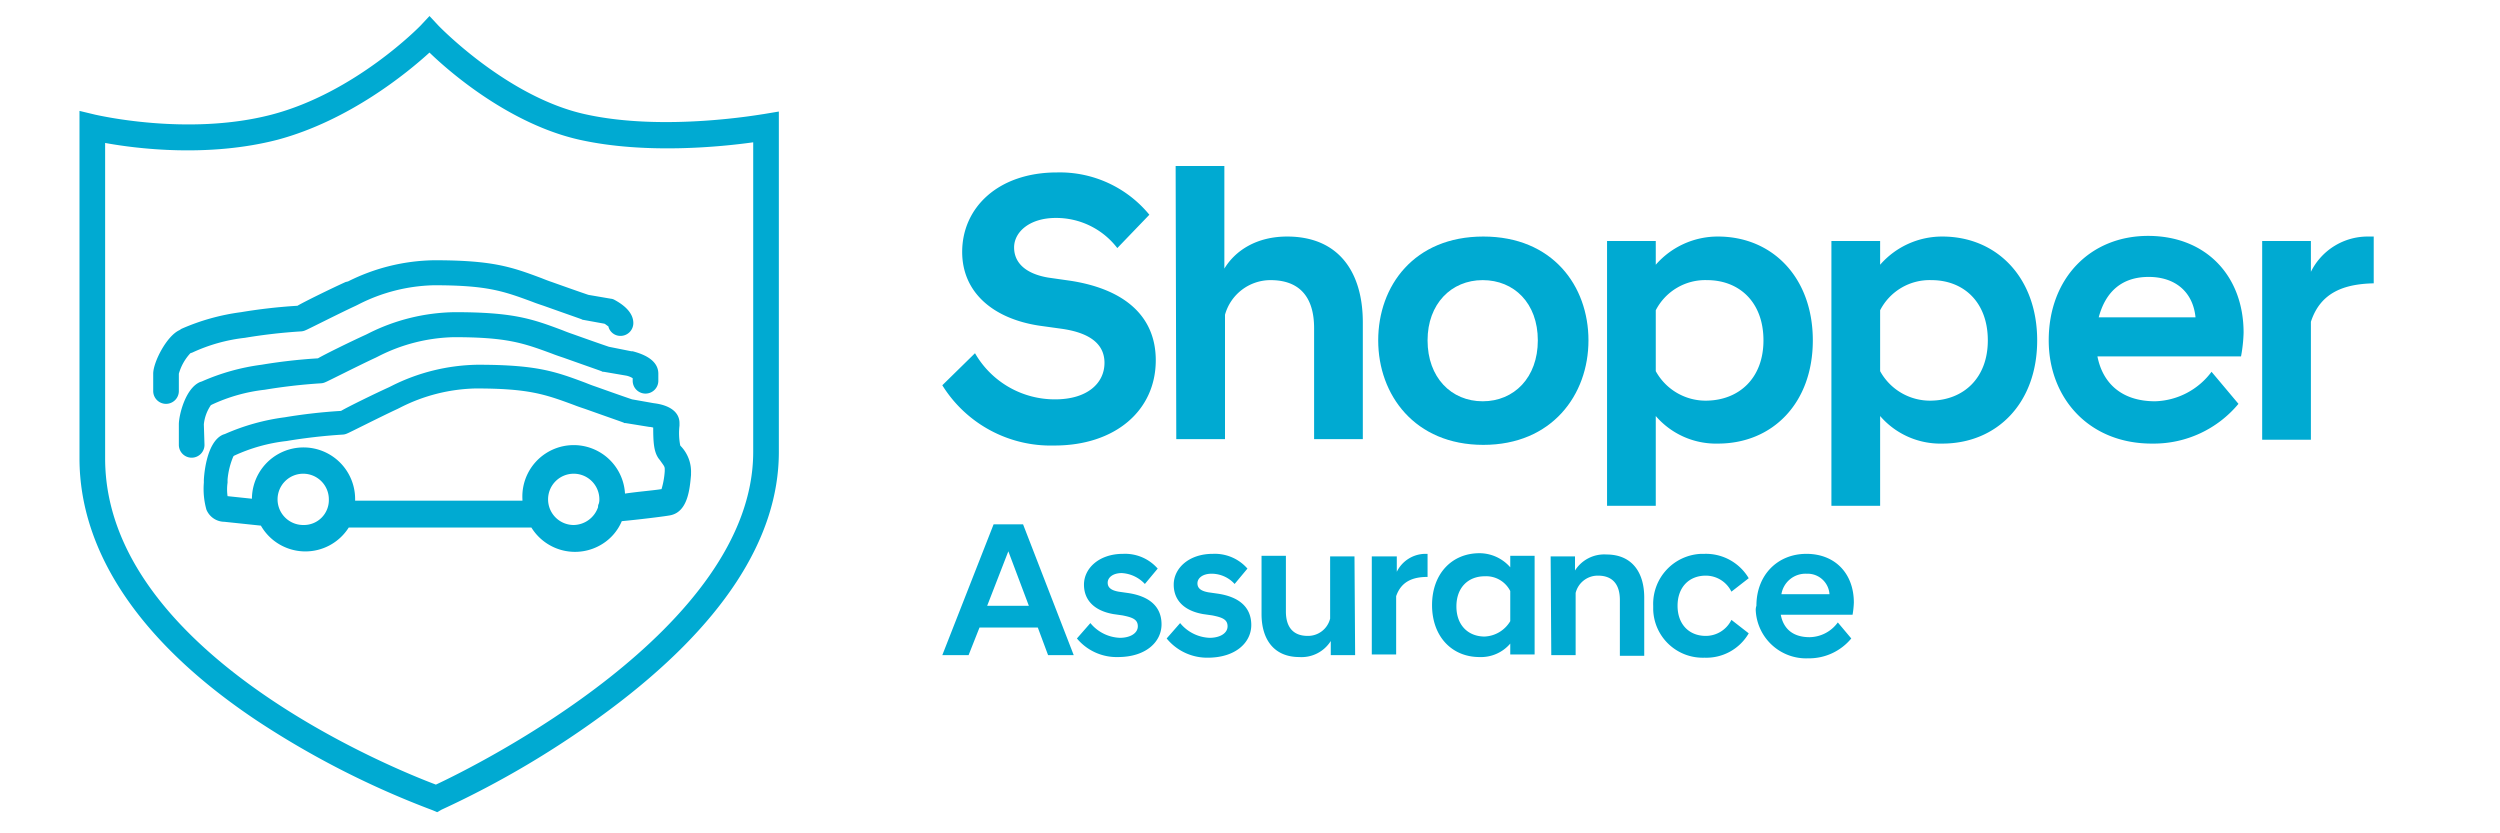 <svg xmlns="http://www.w3.org/2000/svg" viewBox="0 0 390 130" aria-label="hidden">
  <defs>
    <style>
.hyundaiBlue{fill:#00aad2;}
</style>
  </defs>
  <path class="hyundaiBlue" d="M147,60.1l5.1-5a14.35,14.35,0,0,0,12.5,7.2c5,0,7.7-2.5,7.7-5.7,0-2.6-1.8-4.6-6.6-5.3l-3.6-.5c-7.2-1.1-12-5.2-12-11.5,0-6.9,5.6-12.4,14.8-12.4a18.07,18.07,0,0,1,14.4,6.6l-5,5.2a12,12,0,0,0-9.6-4.7c-4.1,0-6.5,2.2-6.5,4.6s1.8,4.1,5.3,4.7l3.5.5c8.4,1.3,13.3,5.5,13.3,12.4,0,7.9-6.4,13.3-15.8,13.3A19.91,19.91,0,0,1,147,60.1Z"/>
  <path class="hyundaiBlue" d="M183.4,25.9H191v16c1.7-2.8,5-5,9.8-5,8,0,11.8,5.5,11.8,13.4V68.5H205V51.2c0-4.9-2.3-7.5-6.8-7.5a7.38,7.38,0,0,0-7.1,5.4V68.5h-7.6l-.1-42.6Z"/>
  <path class="hyundaiBlue" d="M215,53.1c0-8.5,5.6-16.2,16.4-16.2s16.4,7.7,16.4,16.2-5.7,16.3-16.4,16.3S215,61.6,215,53.1Zm7.7,0c0,5.8,3.7,9.5,8.6,9.5s8.6-3.7,8.6-9.5-3.7-9.4-8.6-9.4S222.7,47.4,222.7,53.1Z"/>
  <path class="hyundaiBlue" d="M250.7,37.6h7.6v3.7a12.83,12.83,0,0,1,9.7-4.4c8.5,0,14.8,6.4,14.8,16.2S276.5,69.2,268,69.2a12.4,12.4,0,0,1-9.7-4.3v14h-7.6V37.6Zm24.4,15.5c0-6-3.8-9.4-8.8-9.4a8.68,8.68,0,0,0-8,4.7v9.5a8.88,8.88,0,0,0,8,4.6C271.3,62.4,275.1,59,275.1,53.1Z"/>
  <path class="hyundaiBlue" d="M285.7,37.6h7.6v3.7a12.83,12.83,0,0,1,9.7-4.4c8.5,0,14.8,6.4,14.8,16.2S311.5,69.2,303,69.2a12.4,12.4,0,0,1-9.7-4.3v14h-7.6Zm24.4,15.5c0-6-3.8-9.4-8.8-9.4a8.68,8.68,0,0,0-8,4.7v9.5a8.88,8.88,0,0,0,8,4.6C306.3,62.4,310.1,59,310.1,53.1Z"/>
  <path class="hyundaiBlue" d="M319.6,53.1c0-9.7,6.5-16.3,15.5-16.3S350,43,350,51.9a23.25,23.25,0,0,1-.4,3.7H327.2c.8,4.1,3.7,7,9,7A11.38,11.38,0,0,0,345,58l4.2,5a17.19,17.19,0,0,1-13.3,6.2c-10,.1-16.3-7.1-16.3-16.1Zm7.8-3.6h15.1c-.4-4-3.2-6.3-7.3-6.3s-6.7,2.2-7.8,6.3Z"/>
  <path class="hyundaiBlue" d="M352.9,37.6h7.6v4.8a9.88,9.88,0,0,1,8.9-5.5h.9v7.3c-4.6.1-8.3,1.4-9.8,6V68.6h-7.6Z"/>
  <path class="hyundaiBlue" d="M155,81.8h4.6l7.9,20.4h-4l-1.6-4.3h-9.1l-1.7,4.3H147Zm-1,12.7h6.5L157.3,86,154,94.5Z"/>
  <path class="hyundaiBlue" d="M168,99.6l2.1-2.4a6.25,6.25,0,0,0,4.6,2.3c1.6,0,2.8-.7,2.8-1.8s-.9-1.4-2.4-1.7l-1.4-.2c-2.9-.5-4.6-2.1-4.6-4.6s2.3-4.8,6.1-4.8a6.76,6.76,0,0,1,5.4,2.3l-2,2.4a5.33,5.33,0,0,0-3.6-1.7c-1.4,0-2.2.7-2.2,1.5s.6,1.2,1.7,1.4l1.4.2c3.5.5,5.3,2.2,5.3,4.9s-2.4,5.1-6.8,5.1a8.05,8.05,0,0,1-6.4-2.9Z"/>
  <path class="hyundaiBlue" d="M182,99.6l2.1-2.4a6.25,6.25,0,0,0,4.6,2.3c1.6,0,2.8-.7,2.8-1.8s-.9-1.4-2.4-1.7l-1.4-.2c-2.9-.5-4.6-2.1-4.6-4.6s2.3-4.8,6.1-4.8a6.76,6.76,0,0,1,5.4,2.3l-2,2.4a4.84,4.84,0,0,0-3.6-1.6c-1.4,0-2.2.7-2.2,1.5s.6,1.2,1.7,1.4l1.4.2c3.5.5,5.3,2.2,5.3,4.9s-2.4,5.1-6.8,5.1a8.15,8.15,0,0,1-6.4-3Z"/>
  <path class="hyundaiBlue" d="M211.4,102.2h-3.8V100a5.39,5.39,0,0,1-4.9,2.5c-4,0-5.9-2.8-5.9-6.7V86.7h3.8v8.7c0,2.5,1.2,3.8,3.4,3.8a3.55,3.55,0,0,0,3.5-2.7V86.8h3.8l.1,15.4Z"/>
  <path class="hyundaiBlue" d="M214.1,86.8h3.8v2.4a5,5,0,0,1,4.4-2.8h.4V90c-2.3,0-4.1.7-4.9,3v9.1H214V86.8Z"/>
  <path class="hyundaiBlue" d="M235.6,100.4a6,6,0,0,1-4.8,2.1c-4.3,0-7.4-3.2-7.4-8.1s3.1-8.1,7.4-8.1a6.39,6.39,0,0,1,4.8,2.2V86.7h3.8v15.4h-3.8Zm0-3.5V92.2a4.21,4.21,0,0,0-4-2.3c-2.5,0-4.4,1.7-4.4,4.7s1.9,4.7,4.4,4.7A4.89,4.89,0,0,0,235.6,96.9Z"/>
  <path class="hyundaiBlue" d="M241.9,86.8h3.8V89a5.39,5.39,0,0,1,4.9-2.5c4,0,5.9,2.8,5.9,6.7v9.1h-3.8V93.6c0-2.5-1.2-3.8-3.4-3.8a3.55,3.55,0,0,0-3.5,2.7v9.7H242l-.1-15.4Z"/>
  <path class="hyundaiBlue" d="M257.9,94.5a7.81,7.81,0,0,1,7.5-8.1h.5a7.76,7.76,0,0,1,6.9,3.8l-2.7,2.1a4.45,4.45,0,0,0-4-2.5c-2.6,0-4.4,1.8-4.4,4.7s1.8,4.7,4.4,4.7a4.45,4.45,0,0,0,4-2.5l2.7,2.1a7.64,7.64,0,0,1-6.9,3.8,7.73,7.73,0,0,1-8-7.5Z"/>
  <path class="hyundaiBlue" d="M274,94.5c0-4.8,3.3-8.1,7.8-8.1s7.4,3.1,7.4,7.6a13.66,13.66,0,0,1-.2,1.9H277.8c.4,2.1,1.8,3.5,4.5,3.5a5.54,5.54,0,0,0,4.4-2.3l2.1,2.5a8.55,8.55,0,0,1-6.7,3.1,7.88,7.88,0,0,1-8.2-7.4A2,2,0,0,1,274,94.5Zm3.9-1.8h7.5a3.42,3.42,0,0,0-3.5-3.2h-.1A3.81,3.81,0,0,0,277.9,92.7Z"/>
  <path class="hyundaiBlue" d="M68.2,126.7l-.7-.3a137.55,137.55,0,0,1-27.3-13.9C22,100.4,12.4,86.2,12.4,71.5V17.3l2.5.6c.1,0,14.3,3.4,27.4,0S65.5,4.1,65.6,4L67,2.5,68.4,4c.1.1,10.7,11.1,22.8,13.8,12.4,2.8,27.7,0,27.9,0l2.4-.4V70.5c0,13.6-8.9,27.2-26.5,40.3a146,146,0,0,1-26.1,15.5ZM16.4,22.3V71.5c0,30.3,45.2,48.5,51.6,50.9,6.2-2.9,49.5-24.3,49.5-51.9V22.2c-5,.7-16.8,1.9-27.1-.4C79.7,19.4,70.4,11.5,67,8.2c-3.4,3.1-12.5,10.6-23.7,13.6C32.5,24.6,21.3,23.2,16.4,22.3Z"/>
  <path class="hyundaiBlue" d="M106.3,69.7c-.1-.1-.2-.2-.2-.3a10.07,10.07,0,0,1-.1-3V66c0-1.7-1.5-2.8-4-3.1l-3.4-.6c-.3-.1-1.5-.5-5.7-2-.6-.2-1.1-.4-1.6-.6-4.8-1.8-7.7-2.8-16.8-2.8a30.83,30.83,0,0,0-13.4,3.3l-.4.2c-2.2,1-6.3,3-7.5,3.7a84.57,84.57,0,0,0-8.8,1,33.94,33.94,0,0,0-9.3,2.6l-.3.1c-2.8,1.2-3,7.1-3,7.1v.4a12,12,0,0,0,.4,4.2A3.06,3.06,0,0,0,35,81.4l5.7.6a8,8,0,0,0,13.7.3H82.9a8,8,0,0,0,11,2.6A7.73,7.73,0,0,0,97,81.3c2.2-.2,6.4-.7,7.5-.9,2.8-.5,3.1-4.1,3.3-6.3v-.3A5.75,5.75,0,0,0,106.3,69.7Zm-59,12.2a4,4,0,1,1,4-4A3.89,3.89,0,0,1,47.3,81.9Zm42.2,0a4,4,0,1,1,4-4,2,2,0,0,1-.1.7.9.9,0,0,0-.1.5A4.09,4.09,0,0,1,89.5,81.9Zm14.2-8.7v.3a12.61,12.61,0,0,1-.5,2.8c-1.2.2-3.7.4-5.7.7a8,8,0,0,0-16,.9v.2H55.4v-.2a8.05,8.05,0,1,0-16.1-.1l-3.8-.4a7.39,7.39,0,0,1,0-2.1v-.5a11.9,11.9,0,0,1,.9-3.6l.1-.1a26.43,26.43,0,0,1,8.2-2.3,85.83,85.83,0,0,1,8.7-1,1.88,1.88,0,0,0,.8-.2c.1,0,5.2-2.6,7.8-3.8l.4-.2a27.16,27.16,0,0,1,11.8-3c8.3,0,10.8.9,15.4,2.6.5.2,1.1.4,1.7.6,5.9,2.1,6,2.1,6.1,2.2h.2l3.7.6h.1a4.33,4.33,0,0,1,.5.1c0,2.2.1,3.6.7,4.6.1.2.3.4.5.7.5.7.6.8.6,1.2Z"/>
  <path class="hyundaiBlue" d="M31.8,66.2a6.42,6.42,0,0,1,1.1-3l.2-.1a26.43,26.43,0,0,1,8.2-2.3,85.83,85.83,0,0,1,8.7-1,1.88,1.88,0,0,0,.8-.2c.1,0,5.2-2.6,7.8-3.8l.4-.2a27.16,27.16,0,0,1,11.8-3c8.3,0,10.8.9,15.4,2.6.5.2,1.1.4,1.7.6,5.9,2.1,6,2.1,6.1,2.2h.2l3.5.6a3,3,0,0,1,1,.4v.4a2,2,0,0,0,4,0V58.3c0-1.6-1.3-2.8-4-3.5h-.2L95,54.1c-.3-.1-1.5-.5-5.7-2-.6-.2-1.1-.4-1.6-.6-4.8-1.8-7.7-2.8-16.8-2.8A30.83,30.83,0,0,0,57.5,52l-.4.2c-2.2,1-6.3,3-7.5,3.7a84.57,84.57,0,0,0-8.8,1,33.94,33.94,0,0,0-9.3,2.6l-.3.1c-2.3,1-3.3,5.2-3.3,6.6v3.2a2,2,0,0,0,4,0Z"/>
  <path class="hyundaiBlue" d="M27.9,58.3a7.82,7.82,0,0,1,1.8-3.2L30,55a26.43,26.43,0,0,1,8.2-2.3,85.83,85.83,0,0,1,8.7-1,1.88,1.88,0,0,0,.8-.2c.1,0,5.2-2.6,7.8-3.8l.4-.2a27.16,27.16,0,0,1,11.8-3c8.3,0,10.8.9,15.4,2.6.5.2,1.1.4,1.7.6,5.9,2.1,6,2.1,6.1,2.2H91l3.3.6c.2.1.4.3.6.4a1.93,1.93,0,0,0,1.9,1.5h0a2,2,0,0,0,2-2c0-1.8-1.8-3-2.9-3.6a1.42,1.42,0,0,0-.6-.2L91.8,46c-.3-.1-1.5-.5-5.7-2-.6-.2-1.1-.4-1.6-.6-4.8-1.8-7.7-2.8-16.8-2.8a30.83,30.83,0,0,0-13.4,3.3l-.4.1c-2.2,1-6.3,3-7.5,3.7a84.57,84.57,0,0,0-8.8,1,33.94,33.94,0,0,0-9.3,2.6l-.3.2c-2,.9-4.1,5-4.1,6.8V61a2,2,0,0,0,4,0Z"/>
</svg>
